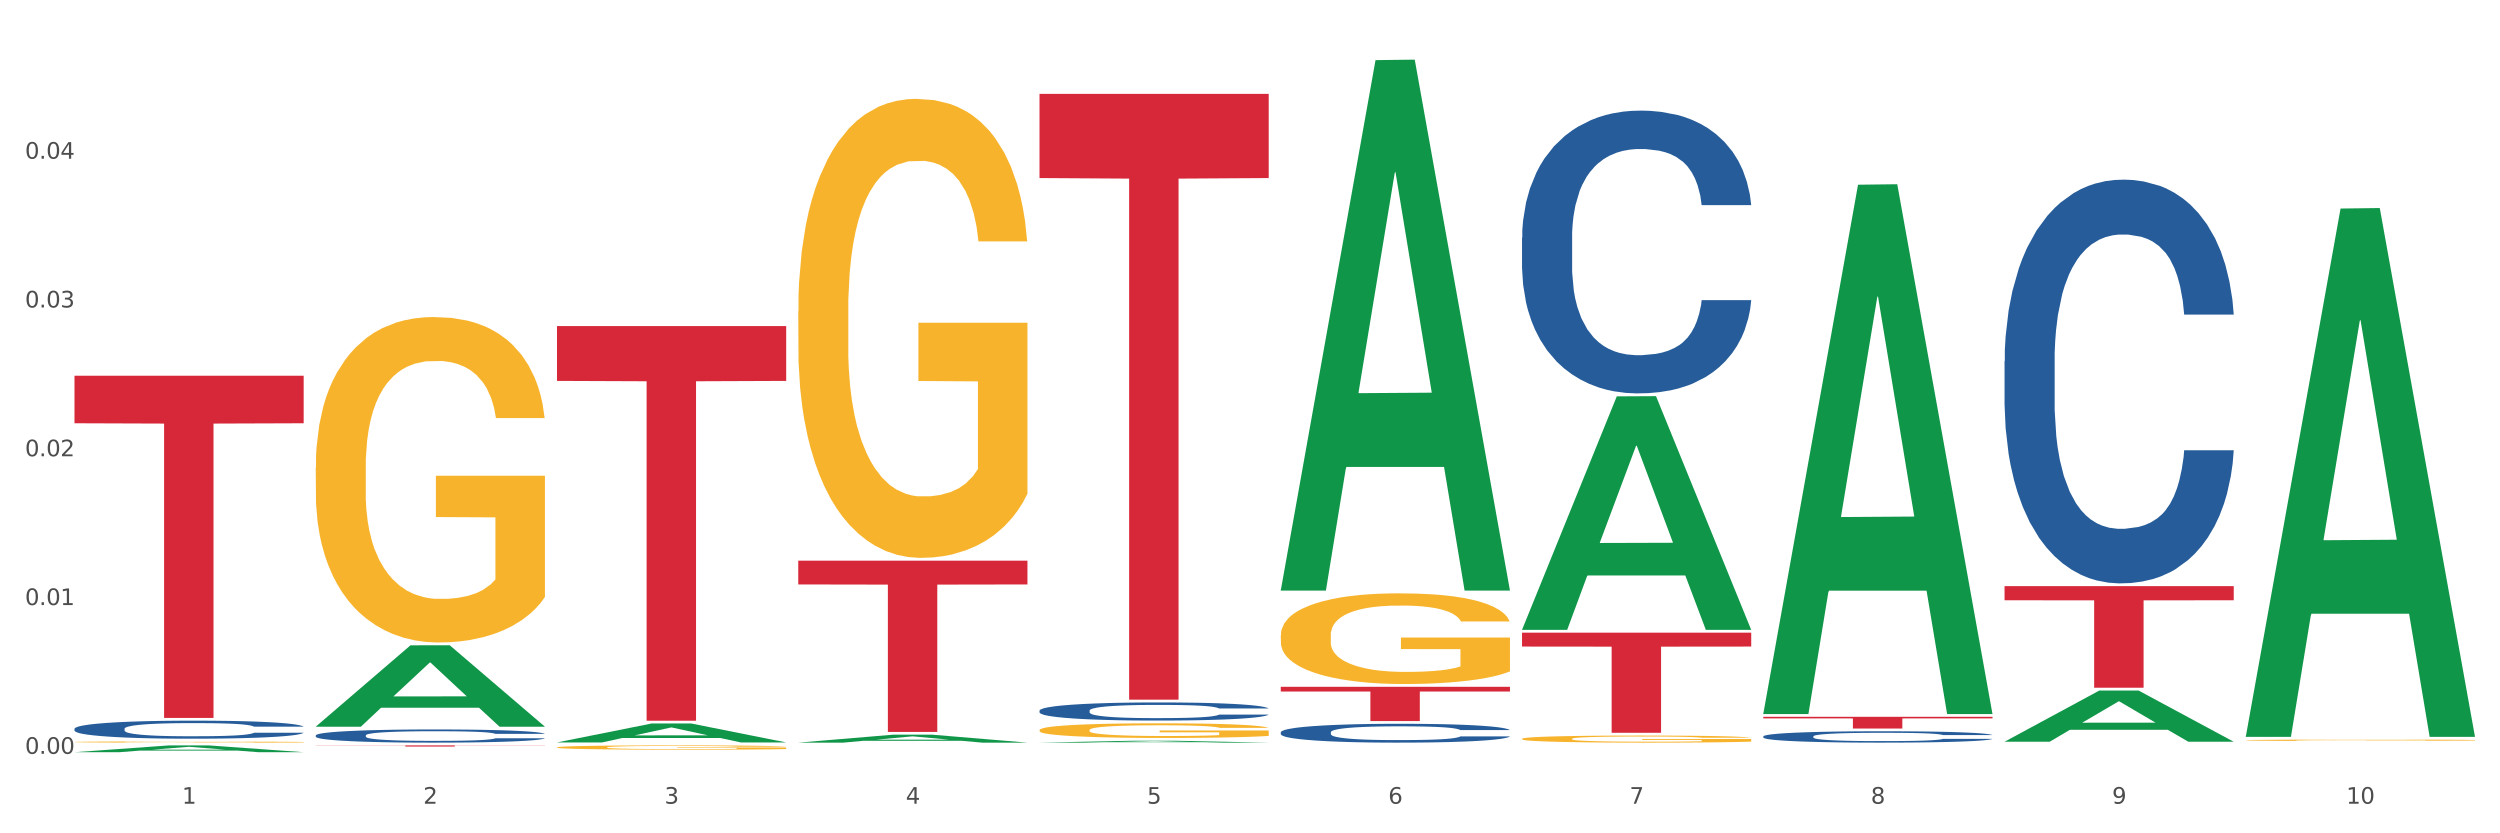 <?xml version="1.0" encoding="utf-8" standalone="no"?>
<!DOCTYPE svg PUBLIC "-//W3C//DTD SVG 1.1//EN"
  "http://www.w3.org/Graphics/SVG/1.1/DTD/svg11.dtd">
<svg xmlns:xlink="http://www.w3.org/1999/xlink" width="1080pt" height="360pt" viewBox="0 0 1080 360" xmlns="http://www.w3.org/2000/svg" version="1.1">
 <rect x="0" y="0" width="1080" height="360" fill="#333333" stroke="none"/>
 <defs>
  <style type="text/css">*{stroke-linejoin: round; stroke-linecap: butt}</style>
 </defs>
 <g id="figure_1">
  <g id="patch_1">
   <path d="M 0 360 
L 1080 360 
L 1080 0 
L 0 0 
z
" style="fill: #ffffff; stroke: #ffffff; stroke-linejoin: miter"/>
  </g>
  <g id="axes_1">
   <g id="matplotlib.axis_1">
    <g id="xtick_1">
     <g id="text_1">
      <!-- 1 -->
      <g style="fill: #4d4d4d" transform="translate(78.627 347.204) scale(0.096 -0.096)">
       <defs>
        <path id="DejaVuSans-31" d="M 794 531 
L 1825 531 
L 1825 4091 
L 703 3866 
L 703 4441 
L 1819 4666 
L 2450 4666 
L 2450 531 
L 3481 531 
L 3481 0 
L 794 0 
L 794 531 
z
" transform="scale(0.016)"/>
       </defs>
       <use xlink:href="#DejaVuSans-31"/>
      </g>
     </g>
    </g>
    <g id="xtick_2">
     <g id="text_2">
      <!-- 2 -->
      <g style="fill: #4d4d4d" transform="translate(182.851 347.204) scale(0.096 -0.096)">
       <defs>
        <path id="DejaVuSans-32" d="M 1228 531 
L 3431 531 
L 3431 0 
L 469 0 
L 469 531 
Q 828 903 1448 1529 
Q 2069 2156 2228 2338 
Q 2531 2678 2651 2914 
Q 2772 3150 2772 3378 
Q 2772 3750 2511 3984 
Q 2250 4219 1831 4219 
Q 1534 4219 1204 4116 
Q 875 4013 500 3803 
L 500 4441 
Q 881 4594 1212 4672 
Q 1544 4750 1819 4750 
Q 2544 4750 2975 4387 
Q 3406 4025 3406 3419 
Q 3406 3131 3298 2873 
Q 3191 2616 2906 2266 
Q 2828 2175 2409 1742 
Q 1991 1309 1228 531 
z
" transform="scale(0.016)"/>
       </defs>
       <use xlink:href="#DejaVuSans-32"/>
      </g>
     </g>
    </g>
    <g id="xtick_3">
     <g id="text_3">
      <!-- 3 -->
      <g style="fill: #4d4d4d" transform="translate(287.074 347.204) scale(0.096 -0.096)">
       <defs>
        <path id="DejaVuSans-33" d="M 2597 2516 
Q 3050 2419 3304 2112 
Q 3559 1806 3559 1356 
Q 3559 666 3084 287 
Q 2609 -91 1734 -91 
Q 1441 -91 1130 -33 
Q 819 25 488 141 
L 488 750 
Q 750 597 1062 519 
Q 1375 441 1716 441 
Q 2309 441 2620 675 
Q 2931 909 2931 1356 
Q 2931 1769 2642 2001 
Q 2353 2234 1838 2234 
L 1294 2234 
L 1294 2753 
L 1863 2753 
Q 2328 2753 2575 2939 
Q 2822 3125 2822 3475 
Q 2822 3834 2567 4026 
Q 2313 4219 1838 4219 
Q 1578 4219 1281 4162 
Q 984 4106 628 3988 
L 628 4550 
Q 988 4650 1302 4700 
Q 1616 4750 1894 4750 
Q 2613 4750 3031 4423 
Q 3450 4097 3450 3541 
Q 3450 3153 3228 2886 
Q 3006 2619 2597 2516 
z
" transform="scale(0.016)"/>
       </defs>
       <use xlink:href="#DejaVuSans-33"/>
      </g>
     </g>
    </g>
    <g id="xtick_4">
     <g id="text_4">
      <!-- 4 -->
      <g style="fill: #4d4d4d" transform="translate(391.298 347.204) scale(0.096 -0.096)">
       <defs>
        <path id="DejaVuSans-34" d="M 2419 4116 
L 825 1625 
L 2419 1625 
L 2419 4116 
z
M 2253 4666 
L 3047 4666 
L 3047 1625 
L 3713 1625 
L 3713 1100 
L 3047 1100 
L 3047 0 
L 2419 0 
L 2419 1100 
L 313 1100 
L 313 1709 
L 2253 4666 
z
" transform="scale(0.016)"/>
       </defs>
       <use xlink:href="#DejaVuSans-34"/>
      </g>
     </g>
    </g>
    <g id="xtick_5">
     <g id="text_5">
      <!-- 5 -->
      <g style="fill: #4d4d4d" transform="translate(495.522 347.204) scale(0.096 -0.096)">
       <defs>
        <path id="DejaVuSans-35" d="M 691 4666 
L 3169 4666 
L 3169 4134 
L 1269 4134 
L 1269 2991 
Q 1406 3038 1543 3061 
Q 1681 3084 1819 3084 
Q 2600 3084 3056 2656 
Q 3513 2228 3513 1497 
Q 3513 744 3044 326 
Q 2575 -91 1722 -91 
Q 1428 -91 1123 -41 
Q 819 9 494 109 
L 494 744 
Q 775 591 1075 516 
Q 1375 441 1709 441 
Q 2250 441 2565 725 
Q 2881 1009 2881 1497 
Q 2881 1984 2565 2268 
Q 2250 2553 1709 2553 
Q 1456 2553 1204 2497 
Q 953 2441 691 2322 
L 691 4666 
z
" transform="scale(0.016)"/>
       </defs>
       <use xlink:href="#DejaVuSans-35"/>
      </g>
     </g>
    </g>
    <g id="xtick_6">
     <g id="text_6">
      <!-- 6 -->
      <g style="fill: #4d4d4d" transform="translate(599.745 347.204) scale(0.096 -0.096)">
       <defs>
        <path id="DejaVuSans-36" d="M 2113 2584 
Q 1688 2584 1439 2293 
Q 1191 2003 1191 1497 
Q 1191 994 1439 701 
Q 1688 409 2113 409 
Q 2538 409 2786 701 
Q 3034 994 3034 1497 
Q 3034 2003 2786 2293 
Q 2538 2584 2113 2584 
z
M 3366 4563 
L 3366 3988 
Q 3128 4100 2886 4159 
Q 2644 4219 2406 4219 
Q 1781 4219 1451 3797 
Q 1122 3375 1075 2522 
Q 1259 2794 1537 2939 
Q 1816 3084 2150 3084 
Q 2853 3084 3261 2657 
Q 3669 2231 3669 1497 
Q 3669 778 3244 343 
Q 2819 -91 2113 -91 
Q 1303 -91 875 529 
Q 447 1150 447 2328 
Q 447 3434 972 4092 
Q 1497 4750 2381 4750 
Q 2619 4750 2861 4703 
Q 3103 4656 3366 4563 
z
" transform="scale(0.016)"/>
       </defs>
       <use xlink:href="#DejaVuSans-36"/>
      </g>
     </g>
    </g>
    <g id="xtick_7">
     <g id="text_7">
      <!-- 7 -->
      <g style="fill: #4d4d4d" transform="translate(703.969 347.204) scale(0.096 -0.096)">
       <defs>
        <path id="DejaVuSans-37" d="M 525 4666 
L 3525 4666 
L 3525 4397 
L 1831 0 
L 1172 0 
L 2766 4134 
L 525 4134 
L 525 4666 
z
" transform="scale(0.016)"/>
       </defs>
       <use xlink:href="#DejaVuSans-37"/>
      </g>
     </g>
    </g>
    <g id="xtick_8">
     <g id="text_8">
      <!-- 8 -->
      <g style="fill: #4d4d4d" transform="translate(808.193 347.204) scale(0.096 -0.096)">
       <defs>
        <path id="DejaVuSans-38" d="M 2034 2216 
Q 1584 2216 1326 1975 
Q 1069 1734 1069 1313 
Q 1069 891 1326 650 
Q 1584 409 2034 409 
Q 2484 409 2743 651 
Q 3003 894 3003 1313 
Q 3003 1734 2745 1975 
Q 2488 2216 2034 2216 
z
M 1403 2484 
Q 997 2584 770 2862 
Q 544 3141 544 3541 
Q 544 4100 942 4425 
Q 1341 4750 2034 4750 
Q 2731 4750 3128 4425 
Q 3525 4100 3525 3541 
Q 3525 3141 3298 2862 
Q 3072 2584 2669 2484 
Q 3125 2378 3379 2068 
Q 3634 1759 3634 1313 
Q 3634 634 3220 271 
Q 2806 -91 2034 -91 
Q 1263 -91 848 271 
Q 434 634 434 1313 
Q 434 1759 690 2068 
Q 947 2378 1403 2484 
z
M 1172 3481 
Q 1172 3119 1398 2916 
Q 1625 2713 2034 2713 
Q 2441 2713 2670 2916 
Q 2900 3119 2900 3481 
Q 2900 3844 2670 4047 
Q 2441 4250 2034 4250 
Q 1625 4250 1398 4047 
Q 1172 3844 1172 3481 
z
" transform="scale(0.016)"/>
       </defs>
       <use xlink:href="#DejaVuSans-38"/>
      </g>
     </g>
    </g>
    <g id="xtick_9">
     <g id="text_9">
      <!-- 9 -->
      <g style="fill: #4d4d4d" transform="translate(912.416 347.204) scale(0.096 -0.096)">
       <defs>
        <path id="DejaVuSans-39" d="M 703 97 
L 703 672 
Q 941 559 1184 500 
Q 1428 441 1663 441 
Q 2288 441 2617 861 
Q 2947 1281 2994 2138 
Q 2813 1869 2534 1725 
Q 2256 1581 1919 1581 
Q 1219 1581 811 2004 
Q 403 2428 403 3163 
Q 403 3881 828 4315 
Q 1253 4750 1959 4750 
Q 2769 4750 3195 4129 
Q 3622 3509 3622 2328 
Q 3622 1225 3098 567 
Q 2575 -91 1691 -91 
Q 1453 -91 1209 -44 
Q 966 3 703 97 
z
M 1959 2075 
Q 2384 2075 2632 2365 
Q 2881 2656 2881 3163 
Q 2881 3666 2632 3958 
Q 2384 4250 1959 4250 
Q 1534 4250 1286 3958 
Q 1038 3666 1038 3163 
Q 1038 2656 1286 2365 
Q 1534 2075 1959 2075 
z
" transform="scale(0.016)"/>
       </defs>
       <use xlink:href="#DejaVuSans-39"/>
      </g>
     </g>
    </g>
    <g id="xtick_10">
     <g id="text_10">
      <!-- 10 -->
      <g style="fill: #4d4d4d" transform="translate(1013.586 347.204) scale(0.096 -0.096)">
       <defs>
        <path id="DejaVuSans-30" d="M 2034 4250 
Q 1547 4250 1301 3770 
Q 1056 3291 1056 2328 
Q 1056 1369 1301 889 
Q 1547 409 2034 409 
Q 2525 409 2770 889 
Q 3016 1369 3016 2328 
Q 3016 3291 2770 3770 
Q 2525 4250 2034 4250 
z
M 2034 4750 
Q 2819 4750 3233 4129 
Q 3647 3509 3647 2328 
Q 3647 1150 3233 529 
Q 2819 -91 2034 -91 
Q 1250 -91 836 529 
Q 422 1150 422 2328 
Q 422 3509 836 4129 
Q 1250 4750 2034 4750 
z
" transform="scale(0.016)"/>
       </defs>
       <use xlink:href="#DejaVuSans-31"/>
       <use xlink:href="#DejaVuSans-30" transform="translate(63.623 0)"/>
      </g>
     </g>
    </g>
    <g id="xtick_11"/>
    <g id="xtick_12"/>
    <g id="xtick_13"/>
    <g id="xtick_14"/>
    <g id="xtick_15"/>
    <g id="xtick_16"/>
    <g id="xtick_17"/>
    <g id="xtick_18"/>
    <g id="xtick_19"/>
   </g>
   <g id="matplotlib.axis_2">
    <g id="ytick_1">
     <g id="text_11">
      <!-- 0.00 -->
      <g style="fill: #4d4d4d" transform="translate(10.8 325.652) scale(0.096 -0.096)">
       <defs>
        <path id="DejaVuSans-2e" d="M 684 794 
L 1344 794 
L 1344 0 
L 684 0 
L 684 794 
z
" transform="scale(0.016)"/>
       </defs>
       <use xlink:href="#DejaVuSans-30"/>
       <use xlink:href="#DejaVuSans-2e" transform="translate(63.623 0)"/>
       <use xlink:href="#DejaVuSans-30" transform="translate(95.41 0)"/>
       <use xlink:href="#DejaVuSans-30" transform="translate(159.033 0)"/>
      </g>
     </g>
    </g>
    <g id="ytick_2">
     <g id="text_12">
      <!-- 0.01 -->
      <g style="fill: #4d4d4d" transform="translate(10.8 261.38) scale(0.096 -0.096)">
       <use xlink:href="#DejaVuSans-30"/>
       <use xlink:href="#DejaVuSans-2e" transform="translate(63.623 0)"/>
       <use xlink:href="#DejaVuSans-30" transform="translate(95.41 0)"/>
       <use xlink:href="#DejaVuSans-31" transform="translate(159.033 0)"/>
      </g>
     </g>
    </g>
    <g id="ytick_3">
     <g id="text_13">
      <!-- 0.02 -->
      <g style="fill: #4d4d4d" transform="translate(10.8 197.107) scale(0.096 -0.096)">
       <use xlink:href="#DejaVuSans-30"/>
       <use xlink:href="#DejaVuSans-2e" transform="translate(63.623 0)"/>
       <use xlink:href="#DejaVuSans-30" transform="translate(95.41 0)"/>
       <use xlink:href="#DejaVuSans-32" transform="translate(159.033 0)"/>
      </g>
     </g>
    </g>
    <g id="ytick_4">
     <g id="text_14">
      <!-- 0.03 -->
      <g style="fill: #4d4d4d" transform="translate(10.8 132.835) scale(0.096 -0.096)">
       <use xlink:href="#DejaVuSans-30"/>
       <use xlink:href="#DejaVuSans-2e" transform="translate(63.623 0)"/>
       <use xlink:href="#DejaVuSans-30" transform="translate(95.41 0)"/>
       <use xlink:href="#DejaVuSans-33" transform="translate(159.033 0)"/>
      </g>
     </g>
    </g>
    <g id="ytick_5">
     <g id="text_15">
      <!-- 0.04 -->
      <g style="fill: #4d4d4d" transform="translate(10.8 68.562) scale(0.096 -0.096)">
       <use xlink:href="#DejaVuSans-30"/>
       <use xlink:href="#DejaVuSans-2e" transform="translate(63.623 0)"/>
       <use xlink:href="#DejaVuSans-30" transform="translate(95.41 0)"/>
       <use xlink:href="#DejaVuSans-34" transform="translate(159.033 0)"/>
      </g>
     </g>
    </g>
    <g id="ytick_6"/>
    <g id="ytick_7"/>
    <g id="ytick_8"/>
    <g id="ytick_9"/>
    <g id="ytick_10"/>
   </g>
   <g id="PolyCollection_1">
    <path d="M 32.175 324.944 
L 32.277 324.941 
L 73.107 322.008 
L 90.051 322.005 
L 131.187 324.95 
L 111.589 324.95 
L 102.709 324.264 
L 60.552 324.264 
L 60.246 324.275 
L 51.671 324.95 
L 32.175 324.95 
L 32.175 324.944 
L 65.86 323.855 
L 97.401 323.852 
L 81.783 322.632 
L 81.579 322.627 
L 81.375 322.635 
L 65.758 323.852 
L 65.86 323.855 
L 32.175 324.944 
z
" clip-path="url(#p784cad6384)" style="fill: #109648"/>
    <path d="M 657.517 102.671 
L 657.634 102.559 
L 657.634 99.435 
L 657.985 95.196 
L 659.272 87.386 
L 660.911 81.473 
L 663.72 74.555 
L 665.241 71.654 
L 667.231 68.419 
L 671.327 63.175 
L 676.008 58.712 
L 679.285 56.258 
L 681.743 54.696 
L 687.244 51.906 
L 690.404 50.679 
L 693.681 49.675 
L 696.49 49.006 
L 701.171 48.225 
L 704.916 47.89 
L 709.247 47.778 
L 712.875 47.89 
L 717.673 48.336 
L 724.695 49.675 
L 727.387 50.456 
L 731.015 51.795 
L 734.76 53.58 
L 737.803 55.365 
L 741.314 57.931 
L 744.943 61.278 
L 748.454 65.518 
L 750.911 69.423 
L 752.901 73.551 
L 754.657 78.572 
L 755.944 84.039 
L 756.529 88.613 
L 735.112 88.613 
L 734.526 84.485 
L 733.356 80.022 
L 732.186 77.01 
L 730.898 74.555 
L 728.909 71.766 
L 727.153 69.981 
L 724.227 67.861 
L 721.535 66.522 
L 719.312 65.741 
L 716.62 65.072 
L 710.885 64.402 
L 706.789 64.402 
L 704.214 64.625 
L 701.054 65.183 
L 698.362 65.964 
L 695.202 67.303 
L 692.745 68.754 
L 690.287 70.65 
L 688.882 71.989 
L 686.776 74.444 
L 685.371 76.452 
L 683.499 79.911 
L 682.445 82.365 
L 680.573 88.725 
L 679.754 93.411 
L 679.402 96.646 
L 679.168 100.216 
L 679.168 117.621 
L 679.871 125.431 
L 680.456 128.778 
L 681.392 132.572 
L 683.148 137.481 
L 685.722 142.278 
L 688.414 145.737 
L 690.638 147.857 
L 692.745 149.419 
L 694.851 150.646 
L 697.426 151.762 
L 699.533 152.431 
L 702.693 153.101 
L 706.438 153.435 
L 709.364 153.435 
L 715.332 152.877 
L 718.024 152.32 
L 720.599 151.539 
L 723.408 150.311 
L 725.632 148.973 
L 726.919 147.968 
L 729.026 145.849 
L 730.664 143.617 
L 732.069 141.051 
L 733.005 138.82 
L 734.058 135.473 
L 734.877 131.679 
L 735.112 129.671 
L 756.529 129.671 
L 756.061 133.687 
L 755.242 137.592 
L 753.603 142.836 
L 752.316 145.849 
L 750.326 149.53 
L 748.22 152.654 
L 745.294 156.113 
L 742.602 158.679 
L 739.793 160.911 
L 736.75 162.919 
L 731.249 165.708 
L 729.26 166.489 
L 725.046 167.828 
L 721.769 168.609 
L 716.971 169.39 
L 712.055 169.836 
L 706.906 169.948 
L 702.341 169.725 
L 697.309 169.055 
L 694.149 168.386 
L 690.638 167.382 
L 686.542 165.82 
L 682.679 163.923 
L 679.051 161.692 
L 675.657 159.125 
L 672.497 156.225 
L 668.401 151.427 
L 665.358 146.741 
L 663.134 142.39 
L 661.613 138.708 
L 660.091 134.022 
L 659.272 130.787 
L 657.985 122.977 
L 657.517 115.725 
L 657.517 102.671 
z
" clip-path="url(#p784cad6384)" style="fill: #255c99"/>
    <path d="M 553.293 316.333 
L 553.41 316.326 
L 553.41 316.118 
L 553.761 315.835 
L 555.049 315.314 
L 556.687 314.92 
L 559.496 314.458 
L 561.017 314.265 
L 563.007 314.049 
L 567.103 313.699 
L 571.785 313.402 
L 575.062 313.238 
L 577.52 313.134 
L 583.02 312.948 
L 586.18 312.866 
L 589.457 312.799 
L 592.266 312.754 
L 596.948 312.702 
L 600.693 312.68 
L 605.023 312.673 
L 608.651 312.68 
L 613.45 312.71 
L 620.472 312.799 
L 623.164 312.851 
L 626.792 312.94 
L 630.537 313.059 
L 633.58 313.179 
L 637.091 313.35 
L 640.719 313.573 
L 644.23 313.856 
L 646.688 314.116 
L 648.677 314.391 
L 650.433 314.726 
L 651.72 315.091 
L 652.306 315.396 
L 630.888 315.396 
L 630.303 315.12 
L 629.132 314.823 
L 627.962 314.622 
L 626.675 314.458 
L 624.685 314.272 
L 622.929 314.153 
L 620.004 314.012 
L 617.312 313.923 
L 615.088 313.87 
L 612.396 313.826 
L 606.661 313.781 
L 602.565 313.781 
L 599.99 313.796 
L 596.83 313.833 
L 594.139 313.885 
L 590.979 313.975 
L 588.521 314.071 
L 586.063 314.198 
L 584.659 314.287 
L 582.552 314.451 
L 581.148 314.585 
L 579.275 314.815 
L 578.222 314.979 
L 576.349 315.403 
L 575.53 315.716 
L 575.179 315.931 
L 574.945 316.17 
L 574.945 317.33 
L 575.647 317.851 
L 576.232 318.074 
L 577.168 318.327 
L 578.924 318.655 
L 581.499 318.975 
L 584.191 319.205 
L 586.414 319.347 
L 588.521 319.451 
L 590.628 319.533 
L 593.202 319.607 
L 595.309 319.652 
L 598.469 319.696 
L 602.214 319.719 
L 605.14 319.719 
L 611.109 319.681 
L 613.801 319.644 
L 616.375 319.592 
L 619.184 319.51 
L 621.408 319.421 
L 622.695 319.354 
L 624.802 319.213 
L 626.441 319.064 
L 627.845 318.893 
L 628.781 318.744 
L 629.835 318.521 
L 630.654 318.268 
L 630.888 318.134 
L 652.306 318.134 
L 651.837 318.402 
L 651.018 318.662 
L 649.38 319.012 
L 648.092 319.213 
L 646.103 319.458 
L 643.996 319.667 
L 641.07 319.897 
L 638.378 320.068 
L 635.569 320.217 
L 632.526 320.351 
L 627.026 320.537 
L 625.036 320.589 
L 620.823 320.678 
L 617.546 320.731 
L 612.747 320.783 
L 607.832 320.812 
L 602.682 320.82 
L 598.118 320.805 
L 593.085 320.76 
L 589.925 320.716 
L 586.414 320.649 
L 582.318 320.545 
L 578.456 320.418 
L 574.828 320.269 
L 571.434 320.098 
L 568.274 319.905 
L 564.177 319.585 
L 561.135 319.272 
L 558.911 318.982 
L 557.389 318.737 
L 555.868 318.424 
L 555.049 318.208 
L 553.761 317.687 
L 553.293 317.204 
L 553.293 316.333 
z
" clip-path="url(#p784cad6384)" style="fill: #255c99"/>
    <path d="M 449.069 306.972 
L 449.187 306.965 
L 449.187 306.764 
L 449.538 306.493 
L 450.825 305.992 
L 452.464 305.613 
L 455.272 305.169 
L 456.794 304.983 
L 458.783 304.776 
L 462.88 304.44 
L 467.561 304.154 
L 470.838 303.996 
L 473.296 303.896 
L 478.797 303.717 
L 481.957 303.639 
L 485.234 303.574 
L 488.042 303.531 
L 492.724 303.481 
L 496.469 303.46 
L 500.799 303.453 
L 504.427 303.46 
L 509.226 303.489 
L 516.248 303.574 
L 518.94 303.624 
L 522.568 303.71 
L 526.313 303.825 
L 529.356 303.939 
L 532.867 304.104 
L 536.495 304.318 
L 540.006 304.59 
L 542.464 304.84 
L 544.454 305.105 
L 546.209 305.427 
L 547.497 305.777 
L 548.082 306.071 
L 526.664 306.071 
L 526.079 305.806 
L 524.909 305.52 
L 523.738 305.327 
L 522.451 305.169 
L 520.461 304.991 
L 518.706 304.876 
L 515.78 304.74 
L 513.088 304.654 
L 510.864 304.604 
L 508.173 304.561 
L 502.438 304.518 
L 498.342 304.518 
L 495.767 304.533 
L 492.607 304.569 
L 489.915 304.619 
L 486.755 304.704 
L 484.297 304.797 
L 481.84 304.919 
L 480.435 305.005 
L 478.328 305.162 
L 476.924 305.291 
L 475.051 305.513 
L 473.998 305.67 
L 472.126 306.078 
L 471.306 306.378 
L 470.955 306.586 
L 470.721 306.814 
L 470.721 307.93 
L 471.423 308.431 
L 472.009 308.645 
L 472.945 308.889 
L 474.7 309.203 
L 477.275 309.511 
L 479.967 309.733 
L 482.191 309.869 
L 484.297 309.969 
L 486.404 310.047 
L 488.979 310.119 
L 491.085 310.162 
L 494.245 310.205 
L 497.991 310.226 
L 500.916 310.226 
L 506.885 310.19 
L 509.577 310.155 
L 512.152 310.105 
L 514.961 310.026 
L 517.184 309.94 
L 518.472 309.876 
L 520.578 309.74 
L 522.217 309.597 
L 523.621 309.432 
L 524.558 309.289 
L 525.611 309.075 
L 526.43 308.831 
L 526.664 308.703 
L 548.082 308.703 
L 547.614 308.96 
L 546.795 309.211 
L 545.156 309.547 
L 543.869 309.74 
L 541.879 309.976 
L 539.772 310.176 
L 536.846 310.398 
L 534.155 310.562 
L 531.346 310.705 
L 528.303 310.834 
L 522.802 311.013 
L 520.813 311.063 
L 516.599 311.149 
L 513.322 311.199 
L 508.524 311.249 
L 503.608 311.278 
L 498.459 311.285 
L 493.894 311.27 
L 488.862 311.228 
L 485.702 311.185 
L 482.191 311.12 
L 478.094 311.02 
L 474.232 310.899 
L 470.604 310.755 
L 467.21 310.591 
L 464.05 310.405 
L 459.954 310.097 
L 456.911 309.797 
L 454.687 309.518 
L 453.166 309.282 
L 451.644 308.982 
L 450.825 308.774 
L 449.538 308.274 
L 449.069 307.809 
L 449.069 306.972 
z
" clip-path="url(#p784cad6384)" style="fill: #255c99"/>
    <path d="M 136.399 317.683 
L 136.516 317.678 
L 136.516 317.532 
L 136.867 317.334 
L 138.154 316.97 
L 139.793 316.694 
L 142.602 316.372 
L 144.123 316.237 
L 146.113 316.086 
L 150.209 315.841 
L 154.89 315.633 
L 158.167 315.519 
L 160.625 315.446 
L 166.126 315.316 
L 169.286 315.259 
L 172.563 315.212 
L 175.372 315.181 
L 180.053 315.144 
L 183.798 315.129 
L 188.129 315.123 
L 191.757 315.129 
L 196.555 315.149 
L 203.577 315.212 
L 206.269 315.248 
L 209.897 315.311 
L 213.642 315.394 
L 216.685 315.477 
L 220.196 315.597 
L 223.824 315.753 
L 227.336 315.951 
L 229.793 316.133 
L 231.783 316.325 
L 233.538 316.559 
L 234.826 316.814 
L 235.411 317.027 
L 213.993 317.027 
L 213.408 316.835 
L 212.238 316.627 
L 211.068 316.486 
L 209.78 316.372 
L 207.791 316.242 
L 206.035 316.159 
L 203.109 316.06 
L 200.417 315.997 
L 198.194 315.961 
L 195.502 315.93 
L 189.767 315.898 
L 185.671 315.898 
L 183.096 315.909 
L 179.936 315.935 
L 177.244 315.971 
L 174.084 316.034 
L 171.626 316.101 
L 169.169 316.19 
L 167.764 316.252 
L 165.658 316.367 
L 164.253 316.46 
L 162.381 316.622 
L 161.327 316.736 
L 159.455 317.033 
L 158.635 317.251 
L 158.284 317.402 
L 158.05 317.568 
L 158.05 318.38 
L 158.752 318.744 
L 159.338 318.9 
L 160.274 319.077 
L 162.029 319.306 
L 164.604 319.53 
L 167.296 319.691 
L 169.52 319.79 
L 171.626 319.863 
L 173.733 319.92 
L 176.308 319.972 
L 178.415 320.003 
L 181.575 320.034 
L 185.32 320.05 
L 188.246 320.05 
L 194.214 320.024 
L 196.906 319.998 
L 199.481 319.961 
L 202.29 319.904 
L 204.514 319.842 
L 205.801 319.795 
L 207.908 319.696 
L 209.546 319.592 
L 210.951 319.472 
L 211.887 319.368 
L 212.94 319.212 
L 213.759 319.035 
L 213.993 318.942 
L 235.411 318.942 
L 234.943 319.129 
L 234.124 319.311 
L 232.485 319.556 
L 231.198 319.696 
L 229.208 319.868 
L 227.102 320.014 
L 224.176 320.175 
L 221.484 320.294 
L 218.675 320.398 
L 215.632 320.492 
L 210.131 320.622 
L 208.142 320.659 
L 203.928 320.721 
L 200.651 320.757 
L 195.853 320.794 
L 190.937 320.815 
L 185.788 320.82 
L 181.223 320.809 
L 176.191 320.778 
L 173.031 320.747 
L 169.52 320.7 
L 165.424 320.627 
L 161.561 320.539 
L 157.933 320.435 
L 154.539 320.315 
L 151.379 320.18 
L 147.283 319.956 
L 144.24 319.738 
L 142.016 319.535 
L 140.495 319.363 
L 138.973 319.145 
L 138.154 318.994 
L 136.867 318.63 
L 136.399 318.292 
L 136.399 317.683 
z
" clip-path="url(#p784cad6384)" style="fill: #255c99"/>
    <path d="M 32.175 314.826 
L 32.292 314.818 
L 32.292 314.619 
L 32.643 314.349 
L 33.931 313.85 
L 35.569 313.473 
L 38.378 313.032 
L 39.899 312.847 
L 41.889 312.641 
L 45.985 312.306 
L 50.667 312.021 
L 53.944 311.865 
L 56.401 311.765 
L 61.902 311.587 
L 65.062 311.509 
L 68.339 311.445 
L 71.148 311.402 
L 75.829 311.352 
L 79.575 311.331 
L 83.905 311.324 
L 87.533 311.331 
L 92.331 311.359 
L 99.354 311.445 
L 102.045 311.495 
L 105.674 311.58 
L 109.419 311.694 
L 112.462 311.808 
L 115.973 311.971 
L 119.601 312.185 
L 123.112 312.455 
L 125.57 312.705 
L 127.559 312.968 
L 129.315 313.288 
L 130.602 313.637 
L 131.187 313.929 
L 109.77 313.929 
L 109.185 313.665 
L 108.014 313.381 
L 106.844 313.189 
L 105.557 313.032 
L 103.567 312.854 
L 101.811 312.74 
L 98.886 312.605 
L 96.194 312.52 
L 93.97 312.47 
L 91.278 312.427 
L 85.543 312.384 
L 81.447 312.384 
L 78.872 312.399 
L 75.712 312.434 
L 73.021 312.484 
L 69.861 312.569 
L 67.403 312.662 
L 64.945 312.783 
L 63.541 312.868 
L 61.434 313.025 
L 60.03 313.153 
L 58.157 313.374 
L 57.104 313.53 
L 55.231 313.936 
L 54.412 314.235 
L 54.061 314.441 
L 53.827 314.669 
L 53.827 315.779 
L 54.529 316.277 
L 55.114 316.491 
L 56.05 316.733 
L 57.806 317.046 
L 60.381 317.352 
L 63.072 317.573 
L 65.296 317.708 
L 67.403 317.808 
L 69.509 317.886 
L 72.084 317.957 
L 74.191 318 
L 77.351 318.043 
L 81.096 318.064 
L 84.022 318.064 
L 89.991 318.028 
L 92.683 317.993 
L 95.257 317.943 
L 98.066 317.865 
L 100.29 317.779 
L 101.577 317.715 
L 103.684 317.58 
L 105.322 317.438 
L 106.727 317.274 
L 107.663 317.132 
L 108.717 316.918 
L 109.536 316.676 
L 109.77 316.548 
L 131.187 316.548 
L 130.719 316.804 
L 129.9 317.053 
L 128.262 317.388 
L 126.974 317.58 
L 124.985 317.815 
L 122.878 318.014 
L 119.952 318.235 
L 117.26 318.398 
L 114.451 318.541 
L 111.408 318.669 
L 105.908 318.847 
L 103.918 318.897 
L 99.705 318.982 
L 96.428 319.032 
L 91.629 319.082 
L 86.714 319.11 
L 81.564 319.117 
L 77 319.103 
L 71.967 319.06 
L 68.807 319.018 
L 65.296 318.954 
L 61.2 318.854 
L 57.338 318.733 
L 53.71 318.591 
L 50.316 318.427 
L 47.156 318.242 
L 43.059 317.936 
L 40.016 317.637 
L 37.793 317.359 
L 36.271 317.124 
L 34.75 316.825 
L 33.931 316.619 
L 32.643 316.121 
L 32.175 315.658 
L 32.175 314.826 
z
" clip-path="url(#p784cad6384)" style="fill: #255c99"/>
    <path d="M 32.175 162.304 
L 131.187 162.304 
L 131.187 182.848 
L 92.239 182.987 
L 92.239 310.139 
L 70.888 310.139 
L 70.888 182.987 
L 32.175 182.848 
L 32.175 162.443 
L 32.175 162.304 
z
" clip-path="url(#p784cad6384)" style="fill: #d62839"/>
    <path d="M 761.74 318.111 
L 761.857 318.107 
L 761.857 317.981 
L 762.208 317.81 
L 763.496 317.496 
L 765.134 317.258 
L 767.943 316.979 
L 769.465 316.863 
L 771.454 316.732 
L 775.551 316.521 
L 780.232 316.341 
L 783.509 316.243 
L 785.967 316.18 
L 791.467 316.067 
L 794.627 316.018 
L 797.904 315.978 
L 800.713 315.951 
L 805.395 315.919 
L 809.14 315.906 
L 813.47 315.901 
L 817.098 315.906 
L 821.897 315.924 
L 828.919 315.978 
L 831.611 316.009 
L 835.239 316.063 
L 838.984 316.135 
L 842.027 316.207 
L 845.538 316.31 
L 849.166 316.445 
L 852.677 316.615 
L 855.135 316.773 
L 857.125 316.939 
L 858.88 317.141 
L 860.168 317.361 
L 860.753 317.545 
L 839.335 317.545 
L 838.75 317.379 
L 837.58 317.199 
L 836.409 317.078 
L 835.122 316.979 
L 833.132 316.867 
L 831.377 316.795 
L 828.451 316.71 
L 825.759 316.656 
L 823.535 316.624 
L 820.843 316.597 
L 815.109 316.571 
L 811.012 316.571 
L 808.438 316.58 
L 805.278 316.602 
L 802.586 316.633 
L 799.426 316.687 
L 796.968 316.746 
L 794.51 316.822 
L 793.106 316.876 
L 790.999 316.975 
L 789.595 317.056 
L 787.722 317.195 
L 786.669 317.294 
L 784.796 317.55 
L 783.977 317.738 
L 783.626 317.869 
L 783.392 318.012 
L 783.392 318.713 
L 784.094 319.028 
L 784.679 319.162 
L 785.616 319.315 
L 787.371 319.513 
L 789.946 319.706 
L 792.638 319.845 
L 794.862 319.93 
L 796.968 319.993 
L 799.075 320.043 
L 801.65 320.088 
L 803.756 320.115 
L 806.916 320.142 
L 810.661 320.155 
L 813.587 320.155 
L 819.556 320.133 
L 822.248 320.11 
L 824.823 320.079 
L 827.632 320.029 
L 829.855 319.975 
L 831.143 319.935 
L 833.249 319.85 
L 834.888 319.76 
L 836.292 319.656 
L 837.229 319.567 
L 838.282 319.432 
L 839.101 319.279 
L 839.335 319.198 
L 860.753 319.198 
L 860.285 319.36 
L 859.465 319.517 
L 857.827 319.728 
L 856.539 319.85 
L 854.55 319.998 
L 852.443 320.124 
L 849.517 320.263 
L 846.825 320.366 
L 844.017 320.456 
L 840.974 320.537 
L 835.473 320.649 
L 833.483 320.681 
L 829.27 320.735 
L 825.993 320.766 
L 821.195 320.797 
L 816.279 320.815 
L 811.13 320.82 
L 806.565 320.811 
L 801.533 320.784 
L 798.373 320.757 
L 794.862 320.717 
L 790.765 320.654 
L 786.903 320.577 
L 783.275 320.487 
L 779.881 320.384 
L 776.721 320.267 
L 772.625 320.074 
L 769.582 319.886 
L 767.358 319.71 
L 765.837 319.562 
L 764.315 319.373 
L 763.496 319.243 
L 762.208 318.929 
L 761.74 318.637 
L 761.74 318.111 
z
" clip-path="url(#p784cad6384)" style="fill: #255c99"/>
    <path d="M 136.399 322.005 
L 235.411 322.005 
L 235.411 322.076 
L 196.463 322.076 
L 196.463 322.515 
L 175.112 322.515 
L 175.112 322.076 
L 136.399 322.076 
L 136.399 322.005 
L 136.399 322.005 
z
" clip-path="url(#p784cad6384)" style="fill: #d62839"/>
    <path d="M 344.846 242.195 
L 443.858 242.195 
L 443.858 252.479 
L 404.91 252.549 
L 404.91 316.197 
L 383.559 316.197 
L 383.559 252.549 
L 344.846 252.479 
L 344.846 242.265 
L 344.846 242.195 
z
" clip-path="url(#p784cad6384)" style="fill: #d62839"/>
    <path d="M 449.069 40.546 
L 548.082 40.546 
L 548.082 76.917 
L 509.134 77.162 
L 509.134 302.268 
L 487.783 302.268 
L 487.783 77.162 
L 449.069 76.917 
L 449.069 40.792 
L 449.069 40.546 
z
" clip-path="url(#p784cad6384)" style="fill: #d62839"/>
    <path d="M 553.293 296.684 
L 652.306 296.684 
L 652.306 298.741 
L 613.358 298.755 
L 613.358 311.488 
L 592.006 311.488 
L 592.006 298.755 
L 553.293 298.741 
L 553.293 296.698 
L 553.293 296.684 
z
" clip-path="url(#p784cad6384)" style="fill: #d62839"/>
    <path d="M 657.517 273.299 
L 756.529 273.299 
L 756.529 279.314 
L 717.581 279.354 
L 717.581 316.579 
L 696.23 316.579 
L 696.23 279.354 
L 657.517 279.314 
L 657.517 273.34 
L 657.517 273.299 
z
" clip-path="url(#p784cad6384)" style="fill: #d62839"/>
    <path d="M 761.74 309.656 
L 860.753 309.656 
L 860.753 310.359 
L 821.805 310.364 
L 821.805 314.716 
L 800.454 314.716 
L 800.454 310.364 
L 761.74 310.359 
L 761.74 309.66 
L 761.74 309.656 
z
" clip-path="url(#p784cad6384)" style="fill: #d62839"/>
    <path d="M 865.964 253.211 
L 964.976 253.211 
L 964.976 259.312 
L 926.028 259.353 
L 926.028 297.112 
L 904.677 297.112 
L 904.677 259.353 
L 865.964 259.312 
L 865.964 253.252 
L 865.964 253.211 
z
" clip-path="url(#p784cad6384)" style="fill: #d62839"/>
    <path d="M 240.622 140.857 
L 339.635 140.857 
L 339.635 164.549 
L 300.687 164.709 
L 300.687 311.344 
L 279.336 311.344 
L 279.336 164.709 
L 240.622 164.549 
L 240.622 141.017 
L 240.622 140.857 
z
" clip-path="url(#p784cad6384)" style="fill: #d62839"/>
    <path d="M 865.964 155.974 
L 866.081 155.814 
L 866.081 151.354 
L 866.432 145.301 
L 867.719 134.151 
L 869.358 125.708 
L 872.167 115.832 
L 873.688 111.691 
L 875.678 107.071 
L 879.774 99.585 
L 884.456 93.213 
L 887.733 89.709 
L 890.19 87.479 
L 895.691 83.496 
L 898.851 81.744 
L 902.128 80.311 
L 904.937 79.355 
L 909.618 78.24 
L 913.364 77.762 
L 917.694 77.603 
L 921.322 77.762 
L 926.12 78.399 
L 933.143 80.311 
L 935.834 81.426 
L 939.463 83.337 
L 943.208 85.886 
L 946.251 88.434 
L 949.762 92.098 
L 953.39 96.877 
L 956.901 102.93 
L 959.359 108.505 
L 961.348 114.399 
L 963.104 121.567 
L 964.391 129.372 
L 964.976 135.903 
L 943.559 135.903 
L 942.974 130.009 
L 941.803 123.638 
L 940.633 119.337 
L 939.346 115.832 
L 937.356 111.85 
L 935.6 109.301 
L 932.674 106.275 
L 929.983 104.363 
L 927.759 103.248 
L 925.067 102.293 
L 919.332 101.337 
L 915.236 101.337 
L 912.661 101.656 
L 909.501 102.452 
L 906.81 103.567 
L 903.65 105.479 
L 901.192 107.549 
L 898.734 110.257 
L 897.33 112.169 
L 895.223 115.673 
L 893.819 118.54 
L 891.946 123.478 
L 890.893 126.983 
L 889.02 136.062 
L 888.201 142.752 
L 887.85 147.372 
L 887.616 152.469 
L 887.616 177.319 
L 888.318 188.469 
L 888.903 193.248 
L 889.839 198.663 
L 891.595 205.672 
L 894.17 212.522 
L 896.861 217.46 
L 899.085 220.486 
L 901.192 222.716 
L 903.298 224.469 
L 905.873 226.061 
L 907.98 227.017 
L 911.14 227.973 
L 914.885 228.451 
L 917.811 228.451 
L 923.78 227.654 
L 926.472 226.858 
L 929.046 225.743 
L 931.855 223.991 
L 934.079 222.079 
L 935.366 220.646 
L 937.473 217.619 
L 939.111 214.433 
L 940.516 210.77 
L 941.452 207.584 
L 942.505 202.805 
L 943.325 197.389 
L 943.559 194.522 
L 964.976 194.522 
L 964.508 200.256 
L 963.689 205.832 
L 962.05 213.318 
L 960.763 217.619 
L 958.773 222.876 
L 956.667 227.336 
L 953.741 232.274 
L 951.049 235.937 
L 948.24 239.123 
L 945.197 241.99 
L 939.697 245.973 
L 937.707 247.088 
L 933.494 248.999 
L 930.217 250.114 
L 925.418 251.229 
L 920.503 251.867 
L 915.353 252.026 
L 910.789 251.707 
L 905.756 250.751 
L 902.596 249.796 
L 899.085 248.362 
L 894.989 246.132 
L 891.127 243.424 
L 887.499 240.238 
L 884.105 236.575 
L 880.945 232.433 
L 876.848 225.584 
L 873.805 218.893 
L 871.582 212.681 
L 870.06 207.424 
L 868.539 200.734 
L 867.719 196.115 
L 866.432 184.964 
L 865.964 174.611 
L 865.964 155.974 
z
" clip-path="url(#p784cad6384)" style="fill: #255c99"/>
    <path d="M 32.175 320.541 
L 32.292 320.541 
L 32.292 320.524 
L 32.526 320.509 
L 33.695 320.474 
L 35.448 320.445 
L 36.734 320.429 
L 38.02 320.416 
L 39.54 320.403 
L 41.41 320.39 
L 44.8 320.371 
L 46.904 320.361 
L 49.476 320.35 
L 54.152 320.335 
L 57.542 320.327 
L 61.049 320.32 
L 66.777 320.311 
L 70.517 320.307 
L 74.492 320.305 
L 79.285 320.303 
L 82.909 320.302 
L 90.858 320.304 
L 97.638 320.308 
L 100.911 320.311 
L 105.119 320.317 
L 107.34 320.321 
L 110.964 320.328 
L 114.705 320.338 
L 117.277 320.347 
L 121.134 320.363 
L 124.057 320.379 
L 126.745 320.399 
L 128.148 320.412 
L 129.2 320.425 
L 130.135 320.44 
L 131.071 320.463 
L 110.029 320.463 
L 109.211 320.446 
L 107.925 320.431 
L 106.054 320.416 
L 104.418 320.406 
L 101.612 320.394 
L 99.041 320.387 
L 96.352 320.381 
L 93.079 320.376 
L 90.507 320.374 
L 86.883 320.372 
L 79.752 320.373 
L 74.96 320.376 
L 71.686 320.381 
L 69.582 320.385 
L 67.712 320.39 
L 65.608 320.397 
L 63.153 320.407 
L 61.399 320.416 
L 59.646 320.427 
L 58.243 320.438 
L 56.957 320.452 
L 55.905 320.466 
L 55.087 320.48 
L 54.386 320.498 
L 53.801 320.528 
L 53.801 320.593 
L 54.035 320.608 
L 54.619 320.627 
L 55.321 320.642 
L 56.49 320.659 
L 57.542 320.671 
L 59.529 320.688 
L 61.75 320.702 
L 63.504 320.711 
L 65.257 320.719 
L 68.296 320.729 
L 71.686 320.738 
L 74.609 320.743 
L 78.583 320.748 
L 81.272 320.749 
L 83.61 320.75 
L 89.338 320.75 
L 93.429 320.749 
L 97.988 320.746 
L 101.495 320.741 
L 104.418 320.736 
L 107.691 320.728 
L 109.795 320.72 
L 109.795 320.621 
L 84.078 320.62 
L 84.078 320.555 
L 131.187 320.555 
L 131.187 320.748 
L 129.2 320.757 
L 126.979 320.766 
L 124.641 320.774 
L 121.134 320.784 
L 116.926 320.794 
L 113.185 320.8 
L 109.211 320.806 
L 104.535 320.811 
L 98.456 320.816 
L 94.715 320.818 
L 90.039 320.819 
L 84.545 320.82 
L 79.752 320.819 
L 75.076 320.817 
L 70.167 320.812 
L 65.374 320.806 
L 61.75 320.8 
L 58.126 320.792 
L 54.269 320.783 
L 51.229 320.773 
L 48.891 320.765 
L 46.32 320.754 
L 43.514 320.739 
L 41.41 320.727 
L 39.54 320.713 
L 37.552 320.696 
L 36.15 320.682 
L 34.747 320.663 
L 33.928 320.65 
L 32.993 320.628 
L 32.292 320.599 
L 32.175 320.541 
z
" clip-path="url(#p784cad6384)" style="fill: #f7b32b"/>
    <path d="M 240.622 322.862 
L 240.739 322.86 
L 240.739 322.799 
L 240.973 322.747 
L 242.142 322.62 
L 243.895 322.515 
L 245.181 322.459 
L 246.467 322.413 
L 247.987 322.367 
L 249.857 322.32 
L 253.247 322.25 
L 255.351 322.215 
L 257.923 322.178 
L 262.599 322.123 
L 265.989 322.093 
L 269.496 322.068 
L 275.224 322.037 
L 278.965 322.023 
L 282.939 322.013 
L 287.732 322.007 
L 291.356 322.005 
L 299.305 322.01 
L 306.085 322.025 
L 309.358 322.037 
L 313.566 322.057 
L 315.788 322.071 
L 319.411 322.098 
L 323.152 322.134 
L 325.724 322.164 
L 329.581 322.222 
L 332.504 322.279 
L 335.193 322.35 
L 336.595 322.4 
L 337.647 322.445 
L 338.583 322.498 
L 339.518 322.581 
L 318.476 322.581 
L 317.658 322.521 
L 316.372 322.466 
L 314.502 322.411 
L 312.865 322.378 
L 310.06 322.335 
L 307.488 322.308 
L 304.799 322.288 
L 301.526 322.271 
L 298.954 322.262 
L 295.33 322.256 
L 288.2 322.257 
L 283.407 322.271 
L 280.134 322.288 
L 278.03 322.303 
L 276.159 322.32 
L 274.055 322.344 
L 271.6 322.379 
L 269.847 322.411 
L 268.093 322.452 
L 266.69 322.493 
L 265.405 322.54 
L 264.352 322.591 
L 263.534 322.643 
L 262.833 322.708 
L 262.248 322.815 
L 262.248 323.047 
L 262.482 323.099 
L 263.067 323.169 
L 263.768 323.221 
L 264.937 323.284 
L 265.989 323.326 
L 267.976 323.387 
L 270.197 323.438 
L 271.951 323.47 
L 273.704 323.497 
L 276.744 323.534 
L 280.134 323.565 
L 283.056 323.584 
L 287.031 323.601 
L 289.719 323.607 
L 292.057 323.611 
L 297.785 323.611 
L 301.877 323.606 
L 306.436 323.594 
L 309.943 323.578 
L 312.865 323.56 
L 316.138 323.529 
L 318.242 323.501 
L 318.242 323.147 
L 292.525 323.145 
L 292.525 322.909 
L 339.635 322.909 
L 339.635 323.601 
L 337.647 323.636 
L 335.426 323.668 
L 333.088 323.697 
L 329.581 323.733 
L 325.373 323.767 
L 321.632 323.79 
L 317.658 323.811 
L 312.982 323.829 
L 306.903 323.846 
L 303.163 323.853 
L 298.487 323.858 
L 292.992 323.86 
L 288.2 323.856 
L 283.524 323.848 
L 278.614 323.833 
L 273.821 323.811 
L 270.197 323.789 
L 266.574 323.761 
L 262.716 323.726 
L 259.677 323.692 
L 257.339 323.661 
L 254.767 323.623 
L 251.961 323.572 
L 249.857 323.526 
L 247.987 323.479 
L 246 323.418 
L 244.597 323.365 
L 243.194 323.299 
L 242.376 323.25 
L 241.441 323.174 
L 240.739 323.067 
L 240.622 322.862 
z
" clip-path="url(#p784cad6384)" style="fill: #f7b32b"/>
    <path d="M 136.399 201.927 
L 136.516 201.798 
L 136.516 197.176 
L 136.749 193.195 
L 137.918 183.564 
L 139.672 175.603 
L 140.958 171.366 
L 142.244 167.899 
L 143.763 164.432 
L 145.634 160.836 
L 149.024 155.571 
L 151.128 152.875 
L 153.699 150.05 
L 158.375 145.941 
L 161.765 143.629 
L 165.272 141.703 
L 171 139.392 
L 174.741 138.365 
L 178.716 137.594 
L 183.508 137.081 
L 187.132 136.952 
L 195.081 137.337 
L 201.861 138.493 
L 205.135 139.392 
L 209.343 140.933 
L 211.564 141.96 
L 215.188 144.015 
L 218.928 146.711 
L 221.5 149.023 
L 225.358 153.388 
L 228.28 157.754 
L 230.969 163.148 
L 232.372 166.871 
L 233.424 170.338 
L 234.359 174.319 
L 235.294 180.611 
L 214.253 180.611 
L 213.434 176.117 
L 212.148 171.879 
L 210.278 167.77 
L 208.641 165.202 
L 205.836 161.992 
L 203.264 159.937 
L 200.576 158.396 
L 197.302 157.112 
L 194.731 156.47 
L 191.107 155.957 
L 183.976 156.085 
L 179.183 157.112 
L 175.91 158.396 
L 173.806 159.552 
L 171.936 160.836 
L 169.831 162.634 
L 167.377 165.33 
L 165.623 167.77 
L 163.87 170.852 
L 162.467 173.934 
L 161.181 177.529 
L 160.129 181.382 
L 159.311 185.362 
L 158.609 190.242 
L 158.025 198.331 
L 158.025 215.923 
L 158.259 219.904 
L 158.843 225.169 
L 159.544 229.149 
L 160.713 233.901 
L 161.765 237.111 
L 163.753 241.733 
L 165.974 245.586 
L 167.727 248.026 
L 169.481 250.08 
L 172.52 252.905 
L 175.91 255.216 
L 178.833 256.629 
L 182.807 257.913 
L 185.496 258.427 
L 187.834 258.683 
L 193.562 258.683 
L 197.653 258.298 
L 202.212 257.399 
L 205.719 256.244 
L 208.641 254.831 
L 211.915 252.52 
L 214.019 250.337 
L 214.019 223.499 
L 188.301 223.371 
L 188.301 205.522 
L 235.411 205.522 
L 235.411 257.913 
L 233.424 260.61 
L 231.203 263.049 
L 228.865 265.232 
L 225.358 267.929 
L 221.15 270.497 
L 217.409 272.295 
L 213.434 273.836 
L 208.758 275.248 
L 202.68 276.532 
L 198.939 277.046 
L 194.263 277.431 
L 188.769 277.559 
L 183.976 277.303 
L 179.3 276.661 
L 174.39 275.505 
L 169.598 273.836 
L 165.974 272.166 
L 162.35 270.112 
L 158.492 267.415 
L 155.453 264.847 
L 153.115 262.536 
L 150.543 259.582 
L 147.738 255.73 
L 145.634 252.263 
L 143.763 248.668 
L 141.776 244.045 
L 140.373 240.064 
L 138.97 235.056 
L 138.152 231.332 
L 137.217 225.554 
L 136.516 217.464 
L 136.399 201.927 
z
" clip-path="url(#p784cad6384)" style="fill: #f7b32b"/>
    <path d="M 761.74 308.041 
L 761.842 307.826 
L 802.672 79.799 
L 819.617 79.584 
L 860.753 308.471 
L 841.154 308.471 
L 832.274 255.171 
L 790.117 255.171 
L 789.811 256.031 
L 781.237 308.471 
L 761.74 308.471 
L 761.74 308.041 
L 795.425 223.363 
L 826.966 223.149 
L 811.349 128.37 
L 811.144 127.94 
L 810.94 128.585 
L 795.323 223.149 
L 795.425 223.363 
L 761.74 308.041 
z
" clip-path="url(#p784cad6384)" style="fill: #109648"/>
    <path d="M 344.846 134.338 
L 344.963 134.157 
L 344.963 127.637 
L 345.197 122.023 
L 346.366 108.44 
L 348.119 97.212 
L 349.405 91.235 
L 350.691 86.345 
L 352.21 81.455 
L 354.081 76.384 
L 357.471 68.959 
L 359.575 65.156 
L 362.147 61.171 
L 366.823 55.376 
L 370.213 52.116 
L 373.72 49.399 
L 379.448 46.139 
L 383.188 44.691 
L 387.163 43.604 
L 391.956 42.88 
L 395.579 42.698 
L 403.529 43.242 
L 410.309 44.872 
L 413.582 46.139 
L 417.79 48.313 
L 420.011 49.762 
L 423.635 52.659 
L 427.376 56.463 
L 429.947 59.722 
L 433.805 65.88 
L 436.728 72.038 
L 439.416 79.644 
L 440.819 84.896 
L 441.871 89.786 
L 442.806 95.4 
L 443.741 104.275 
L 422.7 104.275 
L 421.882 97.936 
L 420.596 91.959 
L 418.725 86.164 
L 417.089 82.542 
L 414.283 78.014 
L 411.711 75.117 
L 409.023 72.943 
L 405.75 71.132 
L 403.178 70.227 
L 399.554 69.502 
L 392.423 69.683 
L 387.63 71.132 
L 384.357 72.943 
L 382.253 74.573 
L 380.383 76.384 
L 378.279 78.92 
L 375.824 82.723 
L 374.07 86.164 
L 372.317 90.511 
L 370.914 94.857 
L 369.628 99.928 
L 368.576 105.361 
L 367.758 110.976 
L 367.056 117.858 
L 366.472 129.267 
L 366.472 154.079 
L 366.706 159.693 
L 367.29 167.119 
L 367.992 172.733 
L 369.161 179.434 
L 370.213 183.962 
L 372.2 190.481 
L 374.421 195.915 
L 376.174 199.356 
L 377.928 202.253 
L 380.967 206.238 
L 384.357 209.498 
L 387.28 211.49 
L 391.254 213.301 
L 393.943 214.025 
L 396.281 214.388 
L 402.009 214.388 
L 406.1 213.844 
L 410.659 212.577 
L 414.166 210.947 
L 417.089 208.954 
L 420.362 205.694 
L 422.466 202.616 
L 422.466 164.764 
L 396.748 164.583 
L 396.748 139.409 
L 443.858 139.409 
L 443.858 213.301 
L 441.871 217.104 
L 439.65 220.545 
L 437.312 223.624 
L 433.805 227.427 
L 429.597 231.049 
L 425.856 233.585 
L 421.882 235.758 
L 417.206 237.75 
L 411.127 239.561 
L 407.386 240.286 
L 402.71 240.829 
L 397.216 241.01 
L 392.423 240.648 
L 387.747 239.743 
L 382.838 238.113 
L 378.045 235.758 
L 374.421 233.404 
L 370.797 230.506 
L 366.94 226.703 
L 363.9 223.081 
L 361.562 219.821 
L 358.99 215.655 
L 356.185 210.222 
L 354.081 205.332 
L 352.21 200.261 
L 350.223 193.741 
L 348.82 188.127 
L 347.418 181.064 
L 346.599 175.812 
L 345.664 167.662 
L 344.963 156.252 
L 344.846 134.338 
z
" clip-path="url(#p784cad6384)" style="fill: #f7b32b"/>
    <path d="M 449.069 315.394 
L 449.186 315.388 
L 449.186 315.18 
L 449.42 315.001 
L 450.589 314.568 
L 452.343 314.209 
L 453.628 314.019 
L 454.914 313.862 
L 456.434 313.706 
L 458.304 313.545 
L 461.694 313.308 
L 463.799 313.186 
L 466.37 313.059 
L 471.046 312.874 
L 474.436 312.77 
L 477.943 312.684 
L 483.671 312.58 
L 487.412 312.533 
L 491.386 312.499 
L 496.179 312.475 
L 499.803 312.47 
L 507.752 312.487 
L 514.532 312.539 
L 517.805 312.58 
L 522.014 312.649 
L 524.235 312.695 
L 527.859 312.788 
L 531.599 312.909 
L 534.171 313.013 
L 538.029 313.209 
L 540.951 313.406 
L 543.64 313.649 
L 545.043 313.816 
L 546.095 313.972 
L 547.03 314.151 
L 547.965 314.435 
L 526.923 314.435 
L 526.105 314.232 
L 524.819 314.042 
L 522.949 313.857 
L 521.312 313.741 
L 518.507 313.597 
L 515.935 313.504 
L 513.246 313.435 
L 509.973 313.377 
L 507.401 313.348 
L 503.778 313.325 
L 496.647 313.331 
L 491.854 313.377 
L 488.581 313.435 
L 486.477 313.487 
L 484.606 313.545 
L 482.502 313.626 
L 480.047 313.747 
L 478.294 313.857 
L 476.54 313.995 
L 475.138 314.134 
L 473.852 314.296 
L 472.8 314.469 
L 471.981 314.648 
L 471.28 314.868 
L 470.696 315.232 
L 470.696 316.024 
L 470.929 316.203 
L 471.514 316.44 
L 472.215 316.619 
L 473.384 316.833 
L 474.436 316.977 
L 476.424 317.185 
L 478.645 317.359 
L 480.398 317.469 
L 482.152 317.561 
L 485.191 317.688 
L 488.581 317.792 
L 491.503 317.856 
L 495.478 317.914 
L 498.167 317.937 
L 500.505 317.948 
L 506.232 317.948 
L 510.324 317.931 
L 514.883 317.89 
L 518.39 317.838 
L 521.312 317.775 
L 524.585 317.671 
L 526.69 317.573 
L 526.69 316.365 
L 500.972 316.359 
L 500.972 315.556 
L 548.082 315.556 
L 548.082 317.914 
L 546.095 318.035 
L 543.874 318.145 
L 541.536 318.243 
L 538.029 318.364 
L 533.82 318.48 
L 530.08 318.561 
L 526.105 318.63 
L 521.429 318.694 
L 515.351 318.752 
L 511.61 318.775 
L 506.934 318.792 
L 501.44 318.798 
L 496.647 318.786 
L 491.971 318.757 
L 487.061 318.705 
L 482.268 318.63 
L 478.645 318.555 
L 475.021 318.463 
L 471.163 318.341 
L 468.124 318.226 
L 465.786 318.122 
L 463.214 317.989 
L 460.409 317.815 
L 458.304 317.659 
L 456.434 317.498 
L 454.447 317.289 
L 453.044 317.11 
L 451.641 316.885 
L 450.823 316.717 
L 449.888 316.457 
L 449.186 316.093 
L 449.069 315.394 
z
" clip-path="url(#p784cad6384)" style="fill: #f7b32b"/>
    <path d="M 553.293 274.426 
L 553.41 274.39 
L 553.41 273.102 
L 553.644 271.993 
L 554.813 269.309 
L 556.566 267.091 
L 557.852 265.91 
L 559.138 264.944 
L 560.658 263.978 
L 562.528 262.977 
L 565.918 261.51 
L 568.022 260.758 
L 570.594 259.971 
L 575.27 258.826 
L 578.66 258.182 
L 582.167 257.646 
L 587.895 257.002 
L 591.636 256.715 
L 595.61 256.501 
L 600.403 256.358 
L 604.027 256.322 
L 611.976 256.429 
L 618.756 256.751 
L 622.029 257.002 
L 626.237 257.431 
L 628.458 257.717 
L 632.082 258.29 
L 635.823 259.041 
L 638.395 259.685 
L 642.252 260.901 
L 645.175 262.118 
L 647.863 263.621 
L 649.266 264.658 
L 650.318 265.624 
L 651.253 266.733 
L 652.189 268.486 
L 631.147 268.486 
L 630.329 267.234 
L 629.043 266.054 
L 627.173 264.909 
L 625.536 264.193 
L 622.73 263.299 
L 620.159 262.726 
L 617.47 262.297 
L 614.197 261.939 
L 611.625 261.76 
L 608.001 261.617 
L 600.87 261.653 
L 596.078 261.939 
L 592.805 262.297 
L 590.7 262.619 
L 588.83 262.977 
L 586.726 263.478 
L 584.271 264.229 
L 582.518 264.909 
L 580.764 265.767 
L 579.361 266.626 
L 578.075 267.628 
L 577.023 268.701 
L 576.205 269.81 
L 575.504 271.17 
L 574.919 273.424 
L 574.919 278.326 
L 575.153 279.435 
L 575.737 280.902 
L 576.439 282.011 
L 577.608 283.335 
L 578.66 284.229 
L 580.647 285.517 
L 582.868 286.59 
L 584.622 287.27 
L 586.375 287.843 
L 589.415 288.63 
L 592.805 289.274 
L 595.727 289.667 
L 599.702 290.025 
L 602.39 290.168 
L 604.728 290.24 
L 610.456 290.24 
L 614.548 290.132 
L 619.107 289.882 
L 622.613 289.56 
L 625.536 289.166 
L 628.809 288.522 
L 630.913 287.914 
L 630.913 280.436 
L 605.196 280.401 
L 605.196 275.427 
L 652.306 275.427 
L 652.306 290.025 
L 650.318 290.776 
L 648.097 291.456 
L 645.759 292.064 
L 642.252 292.816 
L 638.044 293.531 
L 634.303 294.032 
L 630.329 294.462 
L 625.653 294.855 
L 619.574 295.213 
L 615.833 295.356 
L 611.158 295.463 
L 605.663 295.499 
L 600.87 295.428 
L 596.195 295.249 
L 591.285 294.927 
L 586.492 294.462 
L 582.868 293.996 
L 579.244 293.424 
L 575.387 292.673 
L 572.347 291.957 
L 570.009 291.313 
L 567.438 290.49 
L 564.632 289.417 
L 562.528 288.451 
L 560.658 287.449 
L 558.67 286.161 
L 557.268 285.052 
L 555.865 283.657 
L 555.047 282.619 
L 554.111 281.009 
L 553.41 278.755 
L 553.293 274.426 
z
" clip-path="url(#p784cad6384)" style="fill: #f7b32b"/>
    <path d="M 657.517 319.176 
L 657.634 319.173 
L 657.634 319.073 
L 657.867 318.986 
L 659.036 318.777 
L 660.79 318.604 
L 662.076 318.512 
L 663.362 318.436 
L 664.881 318.361 
L 666.752 318.283 
L 670.142 318.168 
L 672.246 318.11 
L 674.818 318.048 
L 679.493 317.959 
L 682.884 317.909 
L 686.39 317.867 
L 692.118 317.817 
L 695.859 317.794 
L 699.834 317.777 
L 704.627 317.766 
L 708.25 317.763 
L 716.199 317.772 
L 722.979 317.797 
L 726.253 317.817 
L 730.461 317.85 
L 732.682 317.872 
L 736.306 317.917 
L 740.047 317.976 
L 742.618 318.026 
L 746.476 318.121 
L 749.398 318.216 
L 752.087 318.333 
L 753.49 318.414 
L 754.542 318.489 
L 755.477 318.576 
L 756.412 318.713 
L 735.371 318.713 
L 734.552 318.615 
L 733.266 318.523 
L 731.396 318.433 
L 729.76 318.378 
L 726.954 318.308 
L 724.382 318.263 
L 721.694 318.23 
L 718.42 318.202 
L 715.849 318.188 
L 712.225 318.177 
L 705.094 318.179 
L 700.301 318.202 
L 697.028 318.23 
L 694.924 318.255 
L 693.054 318.283 
L 690.949 318.322 
L 688.495 318.38 
L 686.741 318.433 
L 684.988 318.5 
L 683.585 318.567 
L 682.299 318.646 
L 681.247 318.729 
L 680.429 318.816 
L 679.727 318.922 
L 679.143 319.098 
L 679.143 319.48 
L 679.377 319.567 
L 679.961 319.681 
L 680.662 319.768 
L 681.831 319.871 
L 682.884 319.941 
L 684.871 320.041 
L 687.092 320.125 
L 688.845 320.178 
L 690.599 320.223 
L 693.638 320.284 
L 697.028 320.334 
L 699.951 320.365 
L 703.925 320.393 
L 706.614 320.404 
L 708.952 320.41 
L 714.68 320.41 
L 718.771 320.401 
L 723.33 320.382 
L 726.837 320.357 
L 729.76 320.326 
L 733.033 320.276 
L 735.137 320.228 
L 735.137 319.645 
L 709.419 319.642 
L 709.419 319.254 
L 756.529 319.254 
L 756.529 320.393 
L 754.542 320.451 
L 752.321 320.504 
L 749.983 320.552 
L 746.476 320.611 
L 742.268 320.666 
L 738.527 320.705 
L 734.552 320.739 
L 729.876 320.77 
L 723.798 320.798 
L 720.057 320.809 
L 715.381 320.817 
L 709.887 320.82 
L 705.094 320.814 
L 700.418 320.8 
L 695.508 320.775 
L 690.716 320.739 
L 687.092 320.703 
L 683.468 320.658 
L 679.61 320.599 
L 676.571 320.544 
L 674.233 320.493 
L 671.661 320.429 
L 668.856 320.345 
L 666.752 320.27 
L 664.881 320.192 
L 662.894 320.091 
L 661.491 320.005 
L 660.088 319.896 
L 659.27 319.815 
L 658.335 319.689 
L 657.634 319.514 
L 657.517 319.176 
z
" clip-path="url(#p784cad6384)" style="fill: #f7b32b"/>
    <path d="M 970.188 319.782 
L 970.304 319.781 
L 970.304 319.761 
L 970.538 319.744 
L 971.707 319.702 
L 973.461 319.668 
L 974.747 319.65 
L 976.032 319.635 
L 977.552 319.62 
L 979.422 319.604 
L 982.813 319.581 
L 984.917 319.57 
L 987.488 319.557 
L 992.164 319.54 
L 995.554 319.53 
L 999.061 319.521 
L 1004.789 319.511 
L 1008.53 319.507 
L 1012.505 319.504 
L 1017.297 319.501 
L 1020.921 319.501 
L 1028.87 319.502 
L 1035.65 319.507 
L 1038.923 319.511 
L 1043.132 319.518 
L 1045.353 319.522 
L 1048.977 319.531 
L 1052.717 319.543 
L 1055.289 319.553 
L 1059.147 319.572 
L 1062.069 319.591 
L 1064.758 319.614 
L 1066.161 319.63 
L 1067.213 319.645 
L 1068.148 319.662 
L 1069.083 319.69 
L 1048.041 319.69 
L 1047.223 319.67 
L 1045.937 319.652 
L 1044.067 319.634 
L 1042.43 319.623 
L 1039.625 319.609 
L 1037.053 319.6 
L 1034.364 319.593 
L 1031.091 319.588 
L 1028.52 319.585 
L 1024.896 319.583 
L 1017.765 319.583 
L 1012.972 319.588 
L 1009.699 319.593 
L 1007.595 319.598 
L 1005.724 319.604 
L 1003.62 319.612 
L 1001.165 319.623 
L 999.412 319.634 
L 997.659 319.647 
L 996.256 319.661 
L 994.97 319.676 
L 993.918 319.693 
L 993.1 319.71 
L 992.398 319.731 
L 991.814 319.766 
L 991.814 319.842 
L 992.047 319.859 
L 992.632 319.882 
L 993.333 319.899 
L 994.502 319.92 
L 995.554 319.934 
L 997.542 319.954 
L 999.763 319.97 
L 1001.516 319.981 
L 1003.27 319.99 
L 1006.309 320.002 
L 1009.699 320.012 
L 1012.621 320.018 
L 1016.596 320.024 
L 1019.285 320.026 
L 1021.623 320.027 
L 1027.351 320.027 
L 1031.442 320.025 
L 1036.001 320.022 
L 1039.508 320.017 
L 1042.43 320.01 
L 1045.704 320 
L 1047.808 319.991 
L 1047.808 319.875 
L 1022.09 319.874 
L 1022.09 319.797 
L 1069.2 319.797 
L 1069.2 320.024 
L 1067.213 320.035 
L 1064.992 320.046 
L 1062.654 320.055 
L 1059.147 320.067 
L 1054.938 320.078 
L 1051.198 320.086 
L 1047.223 320.093 
L 1042.547 320.099 
L 1036.469 320.104 
L 1032.728 320.107 
L 1028.052 320.108 
L 1022.558 320.109 
L 1017.765 320.108 
L 1013.089 320.105 
L 1008.179 320.1 
L 1003.387 320.093 
L 999.763 320.085 
L 996.139 320.077 
L 992.281 320.065 
L 989.242 320.054 
L 986.904 320.044 
L 984.332 320.031 
L 981.527 320.014 
L 979.422 319.999 
L 977.552 319.984 
L 975.565 319.964 
L 974.162 319.947 
L 972.759 319.925 
L 971.941 319.909 
L 971.006 319.884 
L 970.304 319.849 
L 970.188 319.782 
z
" clip-path="url(#p784cad6384)" style="fill: #f7b32b"/>
    <path d="M 657.517 271.925 
L 657.619 271.83 
L 698.449 171.228 
L 715.393 171.133 
L 756.529 272.114 
L 736.931 272.114 
L 728.05 248.599 
L 685.893 248.599 
L 685.587 248.979 
L 677.013 272.114 
L 657.517 272.114 
L 657.517 271.925 
L 691.201 234.566 
L 722.742 234.471 
L 707.125 192.656 
L 706.921 192.467 
L 706.717 192.751 
L 691.099 234.471 
L 691.201 234.566 
L 657.517 271.925 
z
" clip-path="url(#p784cad6384)" style="fill: #109648"/>
    <path d="M 553.293 254.706 
L 553.395 254.491 
L 594.225 25.975 
L 611.169 25.759 
L 652.306 255.137 
L 632.707 255.137 
L 623.827 201.723 
L 581.67 201.723 
L 581.364 202.585 
L 572.789 255.137 
L 553.293 255.137 
L 553.293 254.706 
L 586.978 169.847 
L 618.519 169.632 
L 602.901 74.65 
L 602.697 74.22 
L 602.493 74.866 
L 586.876 169.632 
L 586.978 169.847 
L 553.293 254.706 
z
" clip-path="url(#p784cad6384)" style="fill: #109648"/>
    <path d="M 970.188 317.887 
L 970.29 317.672 
L 1011.12 90.088 
L 1028.064 89.873 
L 1069.2 318.316 
L 1049.602 318.316 
L 1040.721 265.12 
L 998.564 265.12 
L 998.258 265.978 
L 989.684 318.316 
L 970.188 318.316 
L 970.188 317.887 
L 1003.872 233.374 
L 1035.413 233.159 
L 1019.796 138.565 
L 1019.592 138.136 
L 1019.388 138.779 
L 1003.77 233.159 
L 1003.872 233.374 
L 970.188 317.887 
z
" clip-path="url(#p784cad6384)" style="fill: #109648"/>
    <path d="M 449.069 320.818 
L 449.172 320.818 
L 490.001 319.984 
L 506.946 319.983 
L 548.082 320.82 
L 528.484 320.82 
L 519.603 320.625 
L 477.446 320.625 
L 477.14 320.628 
L 468.566 320.82 
L 449.069 320.82 
L 449.069 320.818 
L 482.754 320.509 
L 514.295 320.508 
L 498.678 320.161 
L 498.474 320.16 
L 498.269 320.162 
L 482.652 320.508 
L 482.754 320.509 
L 449.069 320.818 
z
" clip-path="url(#p784cad6384)" style="fill: #109648"/>
    <path d="M 240.622 320.715 
L 240.724 320.708 
L 281.554 312.536 
L 298.499 312.529 
L 339.635 320.731 
L 320.036 320.731 
L 311.156 318.821 
L 268.999 318.821 
L 268.693 318.852 
L 260.118 320.731 
L 240.622 320.731 
L 240.622 320.715 
L 274.307 317.681 
L 305.848 317.673 
L 290.231 314.277 
L 290.026 314.261 
L 289.822 314.285 
L 274.205 317.673 
L 274.307 317.681 
L 240.622 320.715 
z
" clip-path="url(#p784cad6384)" style="fill: #109648"/>
    <path d="M 136.399 313.872 
L 136.501 313.839 
L 177.331 278.777 
L 194.275 278.744 
L 235.411 313.938 
L 215.813 313.938 
L 206.932 305.743 
L 164.775 305.743 
L 164.469 305.875 
L 155.895 313.938 
L 136.399 313.938 
L 136.399 313.872 
L 170.083 300.852 
L 201.624 300.819 
L 186.007 286.246 
L 185.803 286.18 
L 185.599 286.279 
L 169.981 300.819 
L 170.083 300.852 
L 136.399 313.872 
z
" clip-path="url(#p784cad6384)" style="fill: #109648"/>
    <path d="M 344.846 320.813 
L 344.948 320.81 
L 385.778 317.385 
L 402.722 317.382 
L 443.858 320.82 
L 424.26 320.82 
L 415.379 320.019 
L 373.223 320.019 
L 372.916 320.032 
L 364.342 320.82 
L 344.846 320.82 
L 344.846 320.813 
L 378.53 319.542 
L 410.072 319.538 
L 394.454 318.115 
L 394.25 318.108 
L 394.046 318.118 
L 378.428 319.538 
L 378.53 319.542 
L 344.846 320.813 
z
" clip-path="url(#p784cad6384)" style="fill: #109648"/>
    <path d="M 865.964 320.4 
L 866.066 320.379 
L 906.896 298.318 
L 923.84 298.297 
L 964.976 320.441 
L 945.378 320.441 
L 936.498 315.285 
L 894.341 315.285 
L 894.034 315.368 
L 885.46 320.441 
L 865.964 320.441 
L 865.964 320.4 
L 899.649 312.207 
L 931.19 312.187 
L 915.572 303.017 
L 915.368 302.975 
L 915.164 303.038 
L 899.547 312.187 
L 899.649 312.207 
L 865.964 320.4 
z
" clip-path="url(#p784cad6384)" style="fill: #109648"/>
   </g>
  </g>
 </g>
 <defs>
  <clipPath id="p784cad6384">
   <rect x="32.175" y="10.8" width="1037.025" height="329.109"/>
  </clipPath>
 </defs>
</svg>
